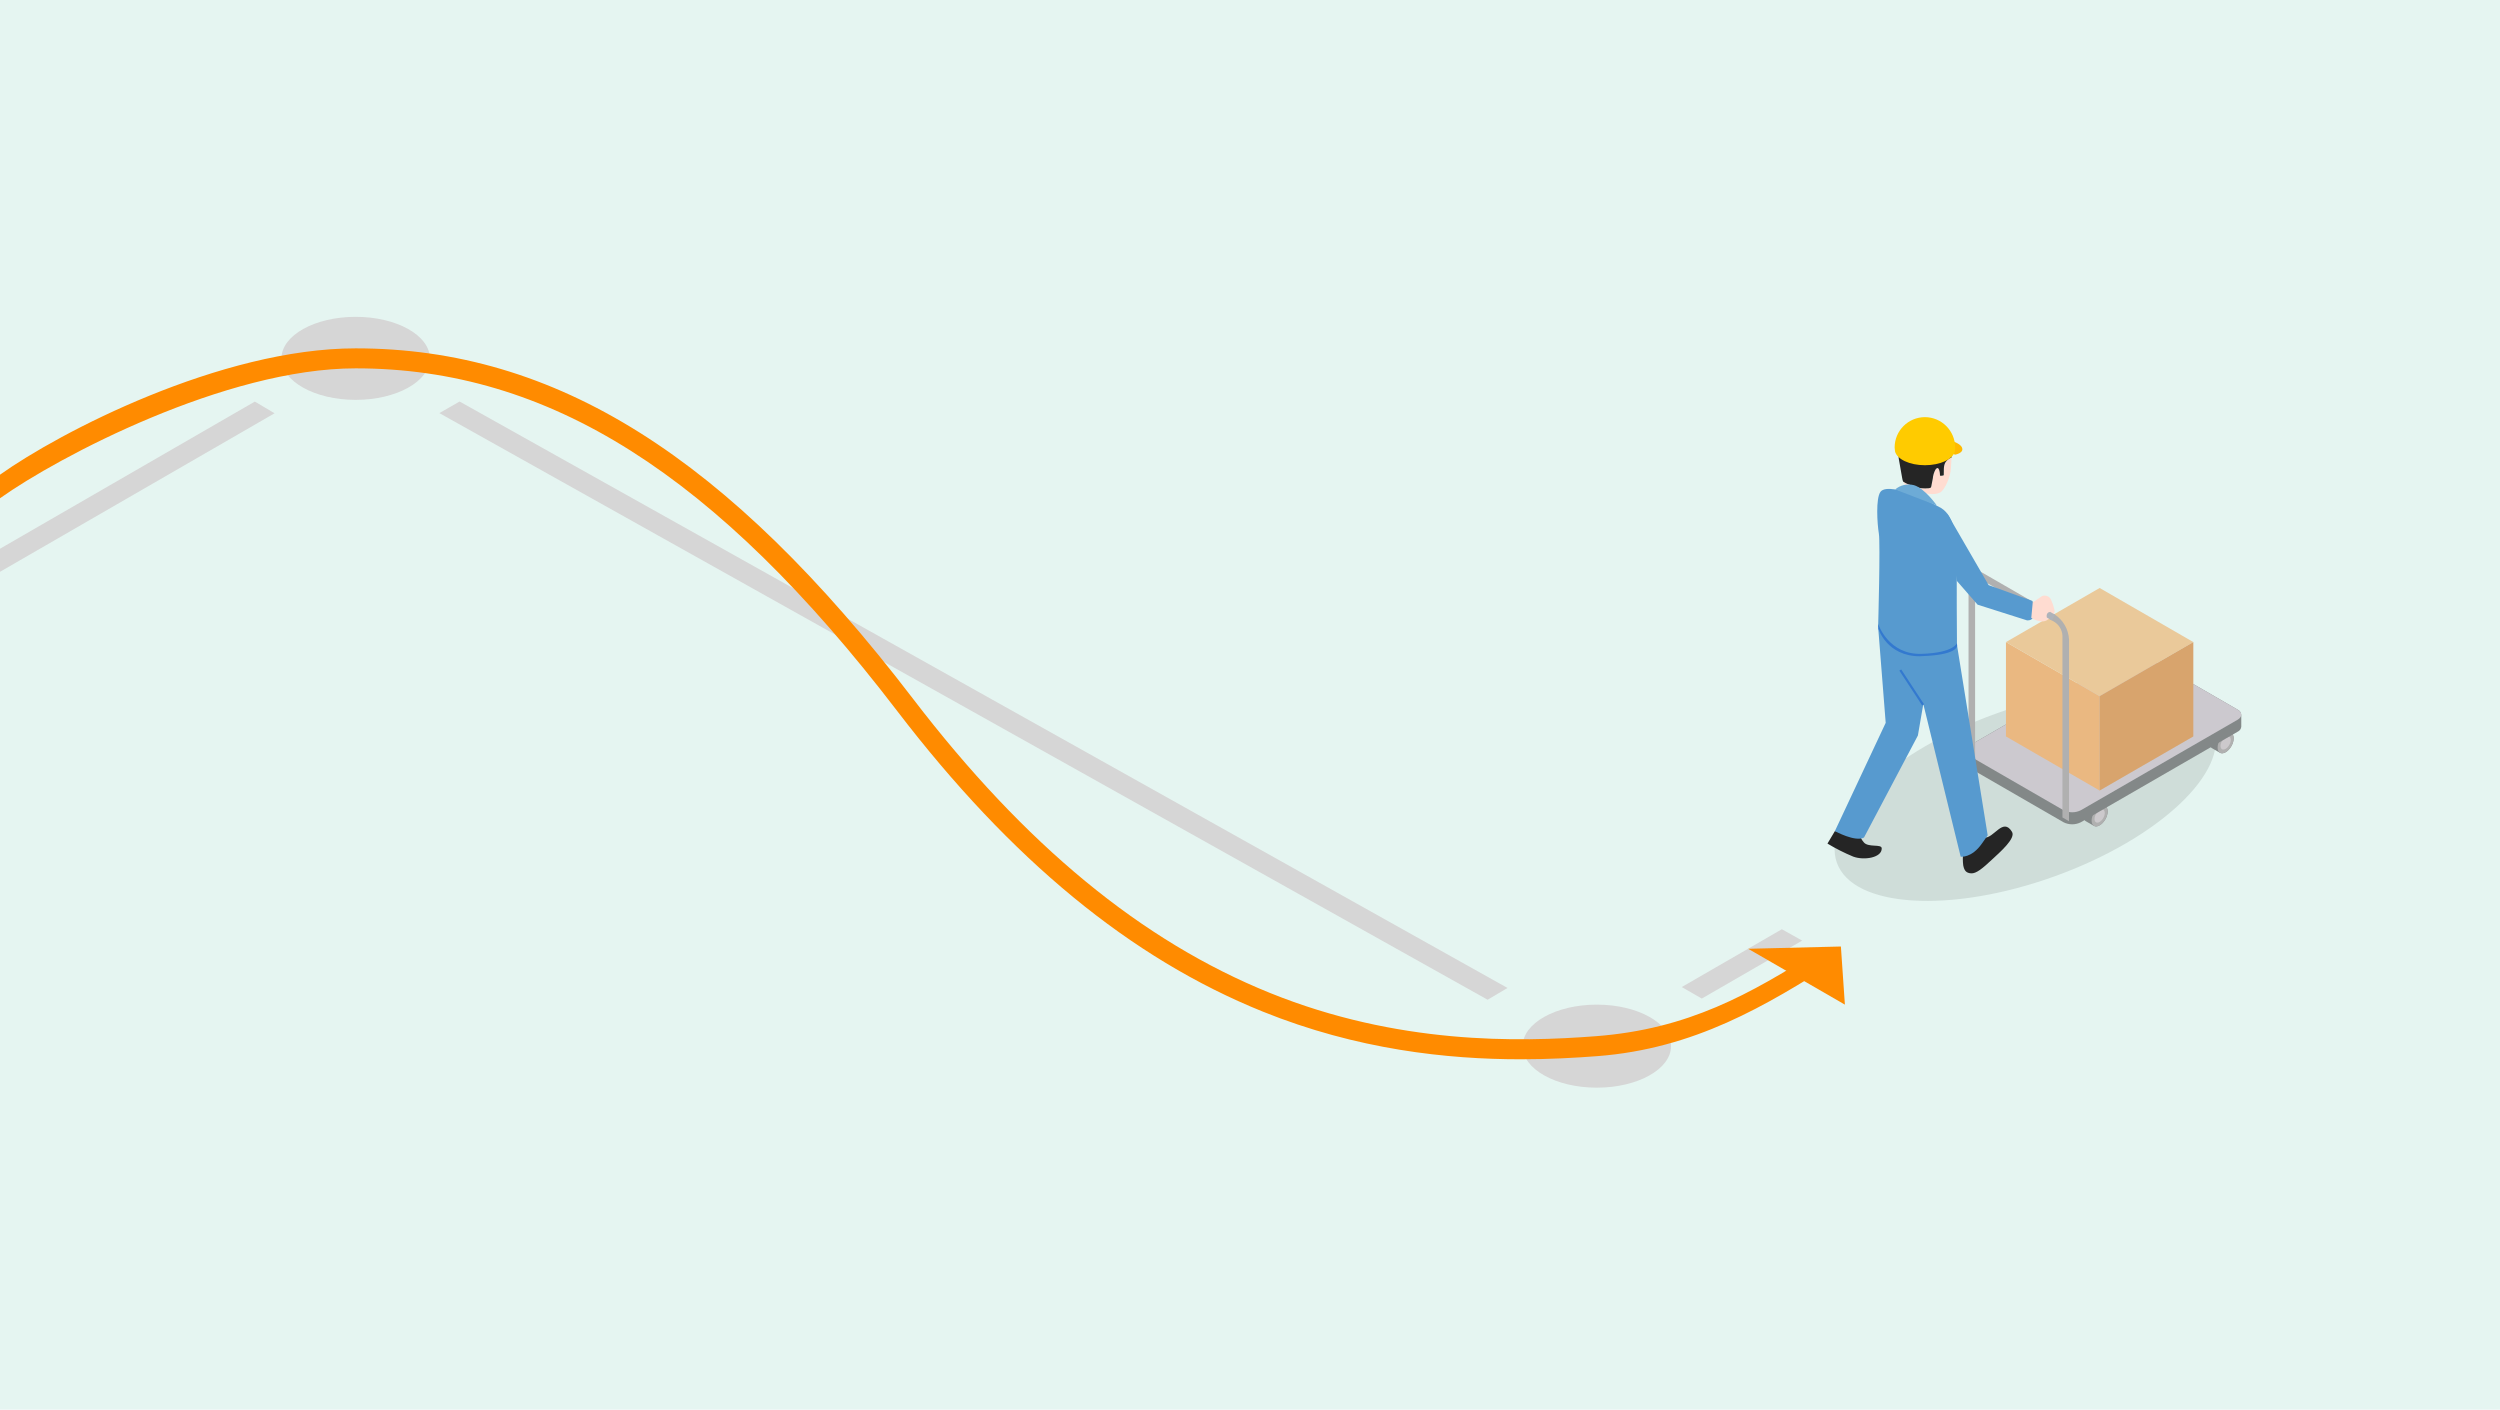 <?xml version="1.0" encoding="utf-8"?>
<!-- Generator: Adobe Illustrator 25.0.1, SVG Export Plug-In . SVG Version: 6.00 Build 0)  -->
<svg version="1.1" id="レイヤー_1" xmlns="http://www.w3.org/2000/svg" xmlns:xlink="http://www.w3.org/1999/xlink" x="0px"
	 y="0px" viewBox="0 0 500 281.931" style="enable-background:new 0 0 500 281.931;" xml:space="preserve">
<style type="text/css">
	.st0{fill:#E5F5F1;}
	.st1{opacity:0.1;enable-background:new    ;}
	.st2{fill:#838888;}
	.st3{fill:#B0B0B0;}
	.st4{fill:#CCC9CC;}
	.st5{fill:#CCC9CF;}
	.st6{fill:#EAB881;}
	.st7{fill:#EAC99A;}
	.st8{fill:#D8A46D;}
	.st9{fill:#FFDCD1;}
	.st10{fill:#252525;}
	.st11{fill:#FFBA00;}
	.st12{fill:#FFCB00;}
	.st13{fill:#579ACF;}
	.st14{fill:#3379CF;}
	.st15{fill:#6DABD6;}
	.st16{fill:#AEB3BA;}
	.st17{fill:#D6D6D6;}
	.st18{fill:#FF8B00;}
</style>
<rect id="長方形_277" class="st0" width="500" height="281.931"/>
<g>
	
		<ellipse transform="matrix(0.941 -0.339 0.339 0.941 -29.866 146.826)" class="st1" cx="404.973" cy="158.825" rx="40.037" ry="17.293"/>
	<path class="st2" d="M421.066,163.87c0.629-1.089,0.629-2.265,0-2.629l-1.68-0.971c-0.629-0.364-1.645,0.227-2.274,1.313
		s-0.629,2.265,0,2.629l1.68,0.97C419.428,165.547,420.437,164.94,421.066,163.87z"/>
	<path class="st3" d="M418.792,165.183c-0.629-0.364-0.629-1.538,0-2.629s1.645-1.672,2.274-1.313s0.629,1.538,0,2.629
		C420.437,164.961,419.428,165.547,418.792,165.183z"/>
	<path class="st4" d="M419.206,164.464c-0.397-0.23-0.397-0.98,0-1.672s1.048-1.064,1.45-0.854s0.397,0.979,0,1.671
		C420.258,164.302,419.608,164.696,419.206,164.464z"/>
	<path class="st2" d="M446.268,149.248c0.629-1.083,0.629-2.26,0-2.624l-1.68-0.971c-0.629-0.364-1.645,0.227-2.274,1.313
		s-0.628,2.26,0,2.624l1.68,0.971C444.62,150.924,445.637,150.339,446.268,149.248z"/>
	<path class="st3" d="M443.992,150.561c-0.629-0.359-0.629-1.535,0-2.624c0.629-1.089,1.645-1.675,2.274-1.313s0.629,1.538,0,2.624
		S444.62,150.924,443.992,150.561z"/>
	<path class="st4" d="M444.406,149.847c-0.402-0.23-0.402-0.98,0-1.672s1.048-1.065,1.445-0.854c0.398,0.211,0.402,0.983,0,1.671
		C445.45,149.681,444.803,150.079,444.406,149.847z"/>
	<path class="st2" d="M447.539,141.931l-18.875-10.899c-1.091-0.552-2.379-0.552-3.47,0l-31.368,18.095
		c-0.403,0.18-0.678,0.564-0.717,1.004v2.415c0.041,0.439,0.315,0.821,0.717,1.001l18.875,10.902c1.09,0.555,2.38,0.555,3.47,0
		l31.368-18.109c0.402-0.18,0.677-0.562,0.717-1.001v-2.381C448.226,142.511,447.95,142.115,447.539,141.931z"/>
	<path class="st5" d="M447.539,143.936l-31.368,18.109c-1.091,0.551-2.379,0.551-3.47,0l-18.875-10.898
		c-0.958-0.556-0.958-1.45,0-2.006l31.368-18.109c1.091-0.552,2.379-0.552,3.47,0l18.875,10.902
		C448.492,142.483,448.492,143.381,447.539,143.936z"/>
	<polygon class="st6" points="401.19,128.416 401.19,128.416 401.19,147.291 419.928,158.11 419.928,139.235 	"/>
	<polygon class="st7" points="401.19,128.416 401.19,128.416 419.928,117.598 	"/>
	<path class="st7" d="M438.666,128.416l-18.74-10.818L438.666,128.416z"/>
	<polygon class="st7" points="438.666,128.416 419.928,117.598 401.19,128.416 419.928,139.235 	"/>
	<path class="st8" d="M438.666,128.416"/>
	<polygon class="st8" points="419.928,139.235 419.928,158.11 438.666,147.291 438.666,128.416 438.666,128.416 	"/>
	<path class="st3" d="M413.804,164.25l-1.316-0.76v-36.364c-0.061-1.106-0.645-2.117-1.573-2.722l-14.322-8.272
		c-0.854-0.5-1.573-0.093-1.573,0.906v36.36l-1.316-0.76v-36.366c0-1.842,1.283-2.585,2.889-1.667l14.322,8.272
		c1.705,1.111,2.778,2.969,2.889,5.001V164.25z"/>
	<path class="st9" d="M389.082,92.487c-0.427,0.769-0.278,1.735-0.325,2.564c-0.236,0.096-0.493,0.128-0.745,0.093
		c0-0.517-0.184-2.243-0.923-1.219c-0.296,0.558-0.474,1.17-0.525,1.8c-0.077,0.406-0.158,0.804-0.235,1.209
		c-0.09,0.488-0.043,0.632-0.542,0.709c-0.489,0.045-0.981,0.045-1.469,0c-0.611-0.076-1.204-0.254-1.757-0.525
		c-0.656-0.131-1.282-0.386-1.843-0.751l-0.102-0.09c0.333,0.854,1.004,1.303,2.073,1.71l0,0c2.162,0.813,4.249,1.098,5.313,0.525
		s2.107-3.355,2.176-4.796c0.022-0.487,0.107-1.316,0.129-2.235C389.805,91.683,389.378,92.034,389.082,92.487z"/>
	<path class="st10" d="M390.299,91.501c-0.5,0.194-0.927,0.539-1.222,0.987c-0.427,0.766-0.279,1.735-0.326,2.564
		c-0.234,0.101-0.492,0.135-0.745,0.098c0-0.522-0.188-2.243-0.922-1.214c-0.298,0.557-0.478,1.17-0.53,1.8
		c-0.077,0.402-0.154,0.804-0.236,1.206c-0.093,0.484-0.038,0.637-0.547,0.706c-0.485,0.045-0.973,0.045-1.458,0
		c-0.613-0.074-1.209-0.249-1.765-0.517c-0.655-0.138-1.279-0.394-1.842-0.756c-0.03-0.024-0.06-0.068-0.099-0.098
		c-0.087-0.236-0.148-0.481-0.184-0.731c-0.135-0.941-0.512-2.728-0.677-3.847c-0.323-2.194,0.885-4.328,2.933-5.18
		c1.65-0.775,3.163-1.185,5.984,0.295C390.111,87.577,390.338,89.714,390.299,91.501z"/>
	<path class="st11" d="M390.992,90.941c0,0,1.907-0.328,1.393-1.458s-3.808-2.137-6.927-1.639L390.992,90.941z"/>
	<path class="st12" d="M385,83.427c-3.354,0-6.074,2.719-6.074,6.073v0.001l0,0c-0.004,0.082,0.004,0.164,0.025,0.244
		c0.006,0.181,0.024,0.36,0.055,0.538c0.385,1.557,2.906,2.761,5.984,2.761s5.604-1.207,5.984-2.761c0-0.18,0.047-0.355,0.055-0.538
		v-0.244C391.03,86.163,388.337,83.45,385,83.427z"/>
	<path class="st10" d="M366.976,166.221l-1.483,2.495c1.656,1.003,3.387,1.877,5.176,2.616c2.172,0.796,5.744,0.203,5.675-1.675
		c-0.035-0.928-2.747-0.074-3.617-1.231c-0.469-0.526-0.767-1.181-0.854-1.88L366.976,166.221z"/>
	<path class="st10" d="M392.647,170.516c-0.108,0.851-0.108,1.713,0,2.564c0.203,1.016,0.56,1.518,1.573,1.59
		c1.013,0.072,2.282-0.974,4.172-2.748c1.711-1.59,4.8-4.274,4.005-5.557c-1.808-2.991-3.617,1.371-5.557,1.158L392.647,170.516z"/>
	<path class="st13" d="M389.445,102.72l8.288,14.306l8.717,3.146c0,0,1.466,4.017-1.029,3.907l-9.903-3.146l-4.169-4.775
		L389.445,102.72z"/>
	<path class="st13" d="M384.338,131.024c6.839-0.219,7.057-2.061,7.057-2.061s-0.112-13.459,0-17.036
		c0.112-3.577-0.329-8.573-3.15-10.31c-2.32-1.3-4.751-2.39-7.265-3.256c0,0-3.907-1.303-4.881,0s-0.654,6.411-0.328,8.356
		s-0.142,18.554-0.142,18.554C376.936,128.906,380.481,131.247,384.338,131.024z"/>
	<path class="st13" d="M366.976,166.221c0,0,4.085,2.243,5.824,1.283l10.778-20.401l1.083-6.298l7.475,30.533
		c0,0,2.172,0.326,4.231-2.607l1.171-1.659l-6.146-38.092c0,0-0.219,1.842-7.057,2.061c-3.858,0.225-7.404-2.114-8.715-5.749
		l1.518,19.277L366.976,166.221z"/>
	
		<rect x="382.24" y="133.166" transform="matrix(0.836 -0.548 0.548 0.836 -12.656 232.27)" class="st14" width="0.444" height="8.307"/>
	<path class="st9" d="M406.545,120.487l1.885-1.283c0.659-0.246,1.399,0.031,1.735,0.649c0.303,0.657,0.543,1.343,0.714,2.046
		c0.117,0.445-0.008,0.918-0.328,1.248c-0.37,0.372-0.792,0.689-1.253,0.941c-1.193,0.649-3.04-0.509-3.04-0.509L406.545,120.487z"
		/>
	<path class="st15" d="M379.025,97.894c1.046-0.892,2.465-1.211,3.792-0.854c2.172,0.654,4.537,4.047,4.537,4.047L379.025,97.894z"
		/>
	<path class="st14" d="M383.982,131.254c-6.636,0-8.305-5.485-8.322-5.557l-0.025-0.911c0.077,0.236,2.137,6.203,8.699,5.984
		c6.441-0.203,7.051-2.137,7.057-2.137l0.038,0.531c-0.025,0.21-0.252,1.85-7.082,2.063L383.982,131.254z"/>
	<path class="st16" d="M410.35,124.082l-0.979-0.569c0,0-0.286-1.004,0.654-1.141l0.961,0.555L410.35,124.082z"/>
</g>
<g>
	<polygon class="st17" points="54.916,82.654 0,114.362 0,109.743 50.964,80.316 	"/>
</g>
<g>
	<polygon class="st17" points="91.912,80.3 301.502,197.593 297.521,199.947 87.872,82.623 	"/>
</g>
<g>
	<polygon class="st17" points="336.348,197.409 356.371,185.848 360.433,188.121 340.356,199.713 	"/>
</g>
<ellipse class="st17" cx="71.134" cy="71.67" rx="14.837" ry="8.304"/>
<ellipse class="st17" cx="319.368" cy="209.23" rx="14.837" ry="8.304"/>
<g>
	<path class="st18" d="M304.162,211.858c-14.671,0-32.725-1.907-51.654-9.557c-26.375-10.658-50.281-30.324-73.085-60.121
		c-36.262-47.381-69.66-68.51-108.289-68.51c-26.027,0-59.544,17.728-71.135,25.982L0,94.941
		C11.931,86.445,44.141,69.67,71.134,69.67c39.996,0,74.373,21.613,111.466,70.08c22.357,29.212,45.714,48.46,71.406,58.843
		c25.47,10.292,49.412,9.863,65.208,8.643c18.46-1.425,30.775-8.394,44.587-17.148l3.563,2.074
		c-14.272,9.046-28.465,17.567-47.842,19.062C315.006,211.573,309.836,211.858,304.162,211.858z"/>
</g>
<polygon class="st18" points="368.977,200.926 349.633,189.758 368.179,189.301 "/>
</svg>
